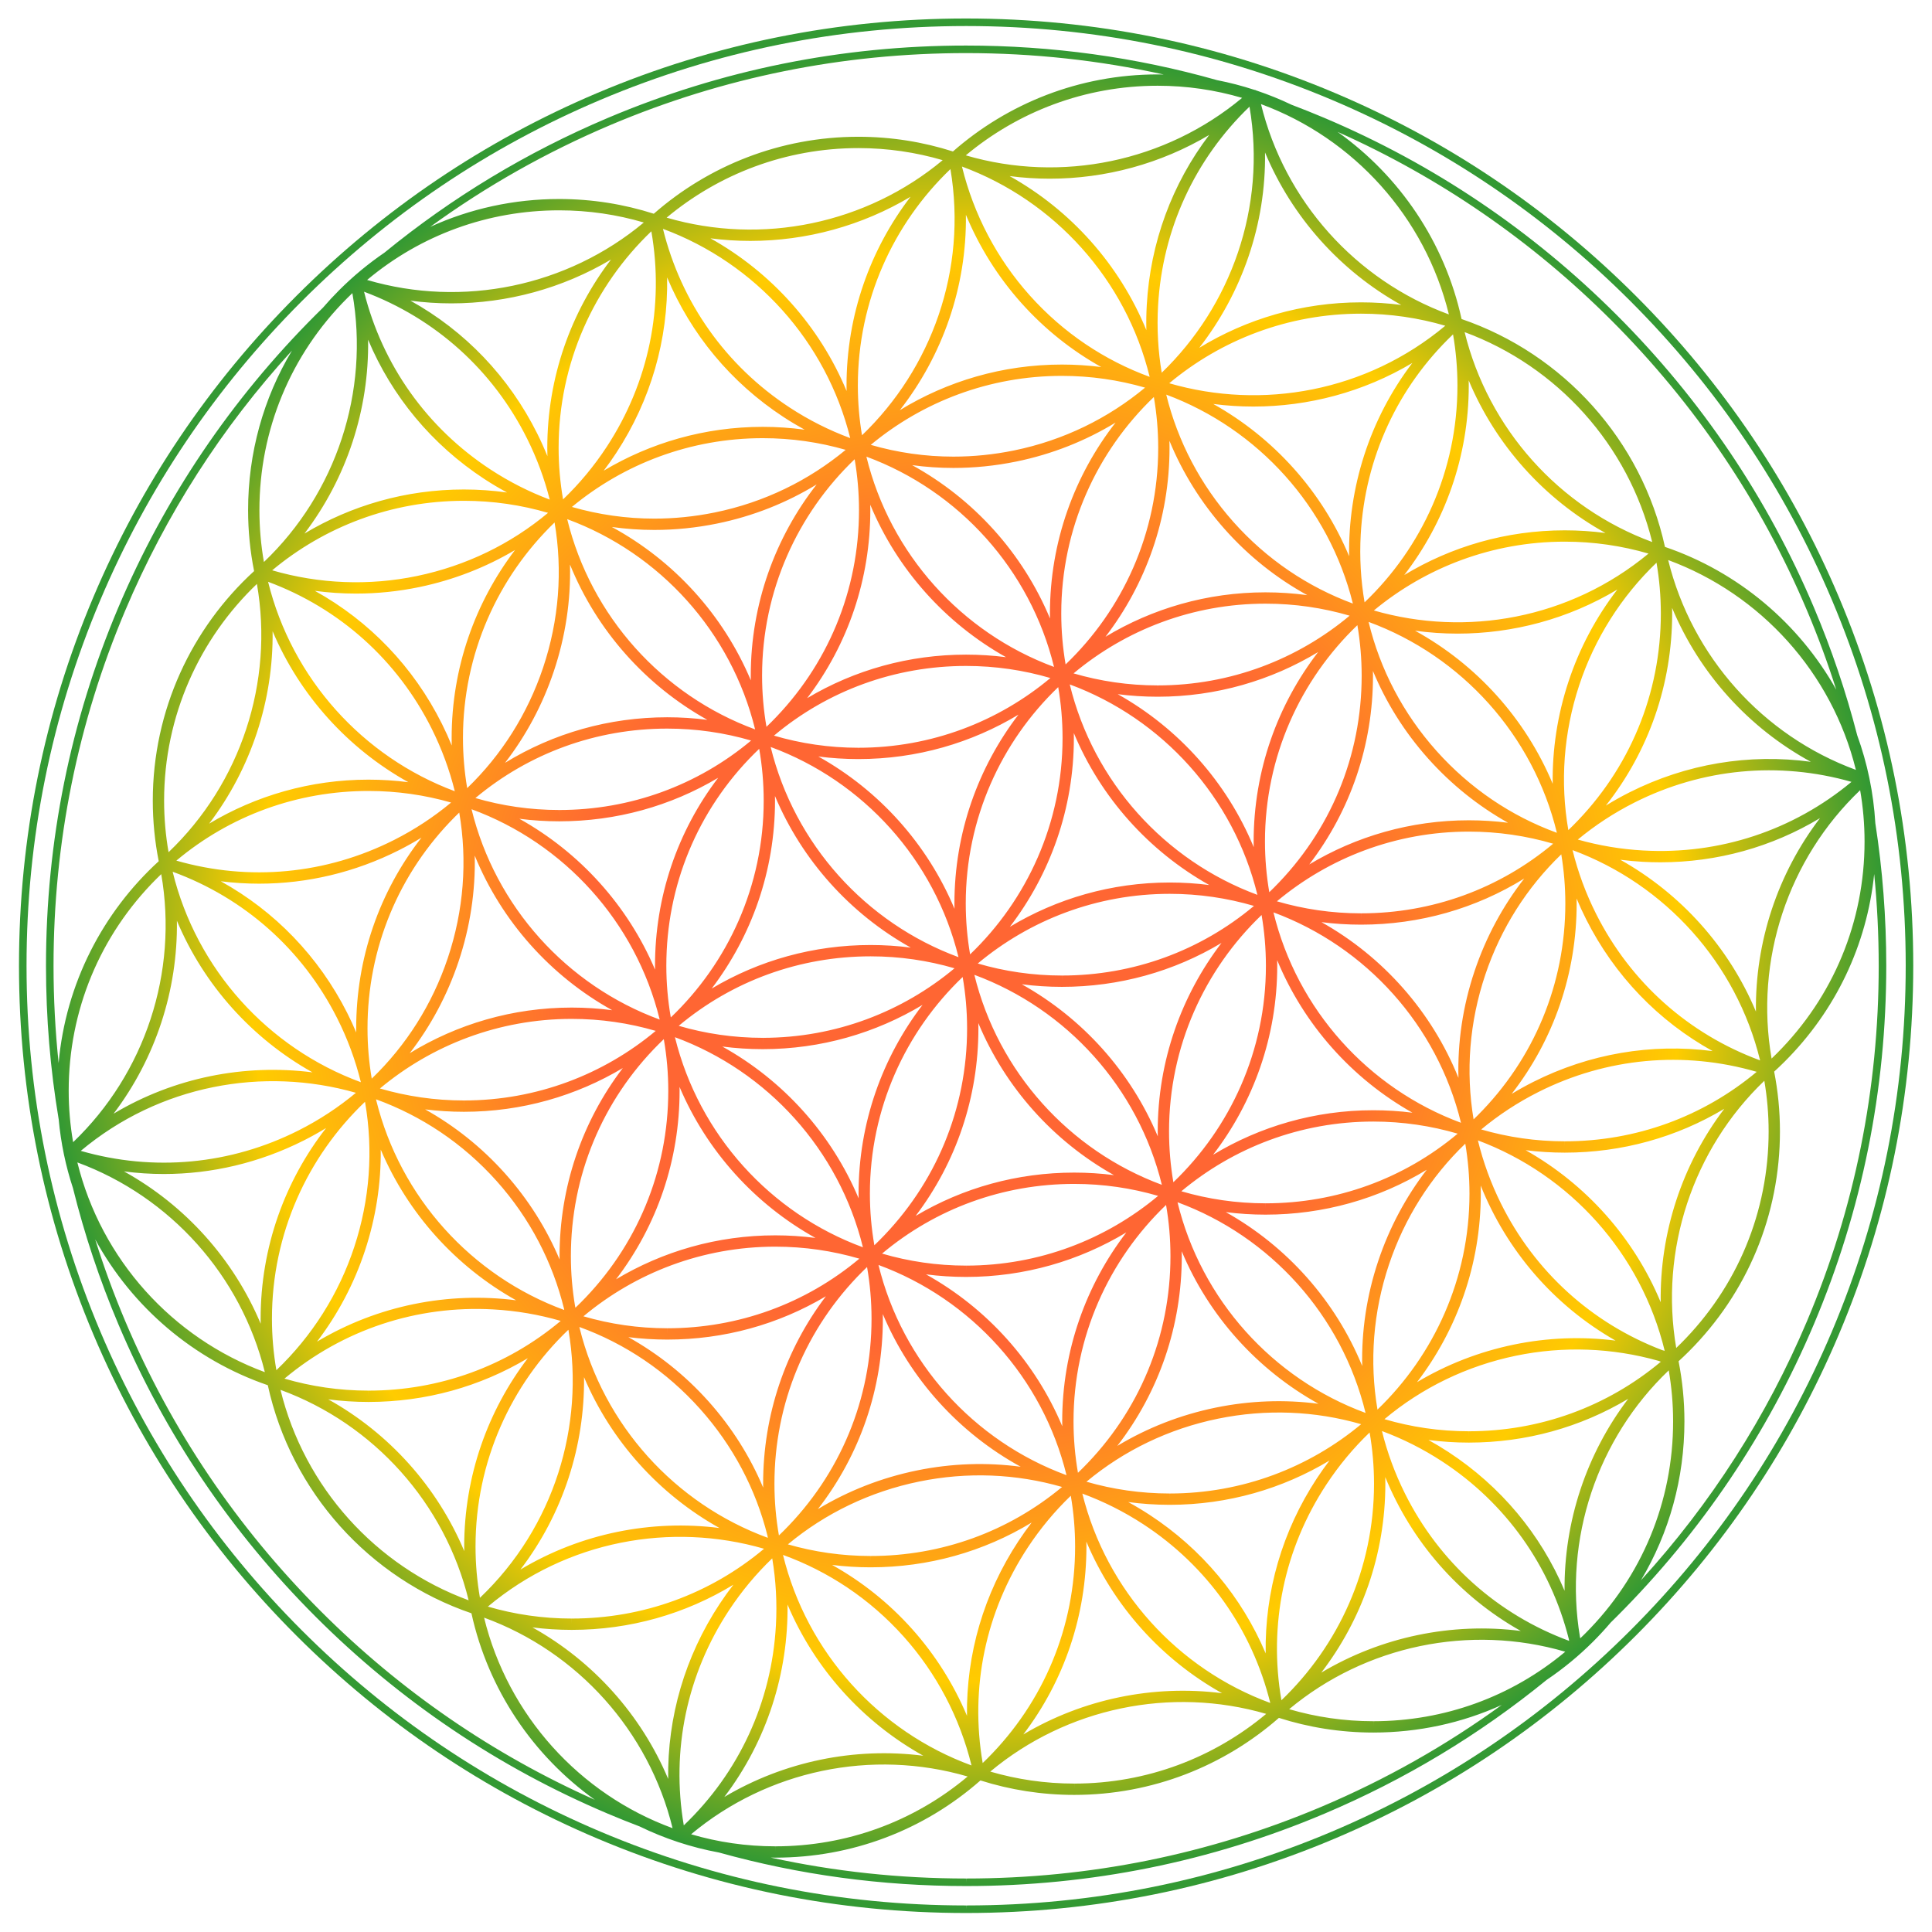 <?xml version="1.0" encoding="utf-8"?>
<!-- Generator: Adobe Illustrator 17.0.0, SVG Export Plug-In . SVG Version: 6.00 Build 0)  -->
<!DOCTYPE svg PUBLIC "-//W3C//DTD SVG 1.1//EN" "http://www.w3.org/Graphics/SVG/1.1/DTD/svg11.dtd">
<svg version="1.1"
	 id="svg2_copy" xmlns:cc="http://web.resource.org/cc/" xmlns:rdf="http://www.w3.org/1999/02/22-rdf-syntax-ns#" xmlns:svg="http://www.w3.org/2000/svg" xmlns:dc="http://purl.org/dc/elements/1.1/"
	 xmlns="http://www.w3.org/2000/svg" xmlns:xlink="http://www.w3.org/1999/xlink" x="0px" y="0px" width="1024px" height="1024px"
	 viewBox="2917.92 3881.7 1024 1024" enable-background="new 2917.92 3881.7 1024 1024" xml:space="preserve">
<g>
	<radialGradient id="SVGID_1_" cx="3429.984" cy="4393.597" r="487.72" gradientUnits="userSpaceOnUse">
		<stop  offset="0.419" style="stop-color:#FF6633"/>
		<stop  offset="0.778" style="stop-color:#FFCC00"/>
		<stop  offset="1" style="stop-color:#339933"/>
	</radialGradient>
	<path fill="url(#SVGID_1_)" d="M3902.289,4271.445c-5.947-23.044-13.602-45.671-22.959-67.791
		c-24.566-58.067-59.731-110.215-104.518-154.995c-44.787-44.781-96.939-79.938-155.01-104.497
		c-5.761-2.436-11.557-4.755-17.385-6.961c-5.999-2.87-12.196-5.388-18.567-7.527c-0.363-0.207-0.758-0.335-1.165-0.378
		c-6.406-2.098-12.982-3.812-19.704-5.118c-43.009-12.181-87.55-18.333-133.062-18.333c-65.836,0.009-129.703,12.912-189.826,38.351
		c-42.892,18.148-82.55,42.087-118.399,71.407c-8.515,5.805-16.553,12.442-23.998,19.89c-2.999,3-5.865,6.097-8.602,9.28
		c-1.341,1.311-2.676,2.63-4.004,3.958c-44.782,44.794-79.939,96.954-104.495,155.031c-25.423,60.129-38.31,123.999-38.301,189.835
		v0.127c0.004,27.487,2.263,54.628,6.736,81.299c1.151,12.573,3.719,24.742,7.544,36.346c6.092,24.558,14.115,48.65,24.064,72.168
		c24.566,58.066,59.731,110.215,104.518,154.995c44.787,44.781,96.939,79.938,155.009,104.497c5.558,2.351,11.149,4.593,16.77,6.729
		c13.139,6.395,27.248,11.093,42.042,13.812c42.387,11.81,86.239,17.777,131.004,17.777c0,0,0.065,0,0.065,0
		c65.836-0.009,129.704-12.912,189.826-38.351c42.665-18.053,82.13-41.834,117.83-70.943c8.783-5.919,17.062-12.727,24.717-20.384
		c3.218-3.219,6.278-6.554,9.194-9.983c1.091-1.071,2.18-2.143,3.262-3.225c44.782-44.794,79.939-96.953,104.495-155.03
		c25.423-60.13,38.31-124,38.301-189.836v-0.128c-0.003-25.483-1.947-50.669-5.793-75.459
		C3910.934,4301.75,3907.628,4286.115,3902.289,4271.445z M3855.329,4481.389c0.006,42.443-16.518,82.348-46.524,112.363
		c-0.809,0.81-1.629,1.604-2.452,2.394c-8.875-51.833,8.728-105.221,46.694-141.611
		C3854.539,4463.267,3855.328,4472.237,3855.329,4481.389z M3804.702,4635.066c0.006,42.442-16.518,82.348-46.524,112.362
		c-0.879,0.88-1.769,1.746-2.666,2.602c-0.059-0.241-0.122-0.481-0.182-0.722c-8.671-51.806,9.035-105.02,47.058-141.288
		C3803.902,4616.813,3804.701,4625.848,3804.702,4635.066z M3601.201,4787.6c40.526-33.759,95.711-45.243,146.342-30.453
		c-28.502,23.84-64.108,36.831-101.716,36.836l-0.021,3v-3C3630.325,4793.983,3615.359,4791.748,3601.201,4787.6z M3442.782,4820.68
		c40.487-33.784,95.62-45.314,146.248-30.592c-27.578,23.046-63.055,36.94-101.722,36.945l-0.021,3v-3
		C3471.842,4827.033,3456.91,4824.809,3442.782,4820.68z M3284.223,4853.899c40.56-33.908,95.832-45.455,146.574-30.617
		c-28.536,23.949-64.223,37.003-101.921,37.008l-0.021,3v-3C3313.364,4860.291,3298.388,4858.053,3284.223,4853.899z
		 M3004.901,4306.054c-0.006-45.117,18.892-85.904,49.191-114.86c9.054,52.083-8.588,105.673-46.829,142.19
		C3005.717,4324.502,3004.903,4315.372,3004.901,4306.054z M3055.416,4152.097c-0.005-42.442,16.517-82.347,46.525-112.362
		c0.904-0.904,1.817-1.794,2.739-2.674c9.156,52.198-8.527,105.948-46.878,142.513
		C3056.239,4170.646,3055.417,4161.466,3055.416,4152.097z M3702.985,4480.334c9.215-7.657,19.357-14.326,30.315-19.845
		c36.139-18.203,77.03-21.937,115.707-10.697c-28.501,23.836-64.105,36.826-101.711,36.831l-0.021,3v-3
		C3731.909,4486.623,3717.05,4484.423,3702.985,4480.334z M3651.706,4633.887c19.872-16.66,43.675-28.247,69.783-33.647
		c25.007-5.172,50.965-4.204,75.491,2.739c0.407,0.155,0.813,0.312,1.222,0.464c-28.507,23.857-64.126,36.858-101.748,36.863
		l-0.021,3v-3C3680.908,4640.307,3665.9,4638.058,3651.706,4633.887z M3329.169,4743.211
		c-2.263,40.604-19.555,78.027-48.825,105.977c-6.795-39.853,1.642-80.159,24.012-114.071c6.657-10.091,14.323-19.269,22.839-27.436
		c0.022,0.091,0.044,0.183,0.067,0.274C3329.179,4719.466,3329.835,4731.274,3329.169,4743.211z M3176.505,4733.231
		c41.874-35.073,97.065-44.934,146.38-30.661c-28.534,23.942-64.216,36.993-101.909,36.998l-0.021,3v-3
		C3205.531,4739.568,3190.617,4737.35,3176.505,4733.231z M3068.69,4612.4c31.019-25.941,70.101-38.945,110.674-36.683
		c12.263,0.684,24.233,2.746,35.743,6.086c-28.526,23.918-64.189,36.954-101.862,36.959l-0.021,3v-3
		C3097.769,4618.763,3082.827,4616.535,3068.69,4612.4z M3106.562,4460.903c-9.227,7.689-19.388,14.386-30.368,19.927
		c-36.047,18.192-76.845,21.981-115.463,10.854C3002.459,4456.755,3057.395,4446.852,3106.562,4460.903z M3580.181,3938.233
		c9.076,53.425-9.884,105.657-46.53,141.022c-1.939-11.575-2.607-23.446-1.934-35.443
		C3533.982,4003.419,3551.147,3966.136,3580.181,3938.233z M3493.758,4667.046c19.869-16.557,43.637-28.057,69.687-33.399
		c25.586-5.247,51.507-4.156,75.921,2.907c-27.542,22.919-62.921,36.726-101.468,36.731l-0.021,3v-3
		C3522.574,4673.284,3507.772,4671.103,3493.758,4667.046z M3335.513,4700.244c19.843-16.499,43.566-27.958,69.561-33.289
		c25.529-5.232,51.394-4.156,75.764,2.866c-28.453,23.684-63.945,36.585-101.425,36.59l-0.021,3v-3
		C3364.176,4706.411,3349.455,4704.257,3335.513,4700.244z M3227.153,4579.371c27.575-23.027,63.044-36.908,101.702-36.914
		c15.457,0,30.402,2.228,44.541,6.364c-28.511,23.871-64.14,36.88-101.775,36.886l-0.021,3v-3
		C3256.178,4585.707,3241.264,4583.489,3227.153,4579.371z M3119.29,4458.618c27.57-23.01,63.024-36.878,101.666-36.883
		c15.446,0,30.38,2.225,44.51,6.355c-27.567,23.009-63.016,36.877-101.648,36.882l-0.021,3v-3
		C3148.353,4464.972,3133.419,4462.747,3119.29,4458.618z M3594.707,4359.406c27.579-23.04,63.057-36.929,101.727-36.935
		c15.512,0,30.508,2.245,44.691,6.409c-28.516,23.884-64.155,36.901-101.8,36.906l-0.021,3v-3
		C3623.826,4365.787,3608.862,4363.553,3594.707,4359.406z M3544.064,4513.097c27.581-23.048,63.065-36.943,101.742-36.948
		c15.52,0,30.524,2.247,44.714,6.416c-28.519,23.893-64.164,36.915-101.815,36.92l-0.021,3v-3
		C3573.197,4519.484,3558.226,4517.248,3544.064,4513.097z M3529.486,4092.12c1.508,8.774,2.304,17.789,2.305,26.988
		c0.006,45.062-18.846,85.803-49.078,114.752c-1.508-8.775-2.304-17.791-2.305-26.99
		C3480.402,4161.809,3499.253,4121.069,3529.486,4092.12z M3385.431,4546.134c28.522-23.903,64.176-36.931,101.855-36.936
		c15.428,0,30.346,2.219,44.461,6.34c-27.581,23.057-63.067,36.958-101.743,36.963l-0.021,3v-3
		C3414.522,4552.502,3399.573,4550.272,3385.431,4546.134z M3277.659,4425.41c28.502-23.838,64.108-36.828,101.734-36.833
		c15.423,0,30.337,2.218,44.448,6.336c-27.563,22.996-63.002,36.855-101.621,36.86l-0.021,3v-3
		C3306.742,4431.773,3291.797,4429.545,3277.659,4425.41z M3271.088,4393.584c-0.005-42.442,16.517-82.347,46.525-112.362
		c0.89-0.89,1.79-1.766,2.697-2.632c1.562,8.924,2.383,18.101,2.384,27.466c0.006,45.132-18.903,85.93-49.217,114.888
		c-0.023-0.096-0.047-0.192-0.07-0.288C3271.89,4411.854,3271.089,4402.812,3271.088,4393.584z M3436.157,4392.378
		c27.578-23.037,63.053-36.923,101.72-36.929c15.505,0,30.495,2.243,44.672,6.403c-28.515,23.881-64.151,36.896-101.792,36.901
		l-0.021,3v-3C3465.265,4398.754,3450.307,4396.521,3436.157,4392.378z M3478.793,4245.887c1.506,8.769,2.301,17.777,2.302,26.969
		c0.006,45.026-18.817,85.737-49.005,114.682c-1.506-8.77-2.301-17.779-2.302-26.972
		C3429.781,4315.542,3448.603,4274.832,3478.793,4245.887z M3487.062,4270.217c14.273,34.185,39.736,62.569,71.787,80.562
		c-6.876-0.877-13.883-1.33-20.993-1.33c-30.94,0.004-59.912,8.581-84.678,23.47c21.266-27.779,33.922-62.487,33.917-100.106
		C3487.095,4271.945,3487.075,4271.082,3487.062,4270.217z M3484.914,4244.46c49.133,18.161,86.903,59.958,99.46,111.534
		C3535.241,4337.833,3497.471,4296.036,3484.914,4244.46z M3423.787,4360.609c0,0.93,0.02,1.856,0.036,2.783
		c-14.336-34.301-39.941-62.759-72.166-80.732c6.955,0.898,14.042,1.365,21.237,1.365h0.022
		c30.993-0.004,60.012-8.609,84.806-23.545C3436.445,4288.263,3423.782,4322.979,3423.787,4360.609z M3425.946,4389.014
		c-49.143-18.111-86.941-59.862-99.555-111.402C3375.534,4295.723,3413.332,4337.474,3425.946,4389.014z M3400.635,4383.944
		c-6.963-0.9-14.06-1.368-21.264-1.368c-30.13,0.004-59.023,8.039-84.242,23.083c21.054-27.702,33.571-62.235,33.566-99.648
		c0-0.807-0.019-1.61-0.031-2.414C3343.021,4337.724,3368.547,4366.034,3400.635,4383.944z M3508.34,4504.54
		c-6.903-0.884-13.937-1.341-21.076-1.341c-30.048,0.004-58.864,7.996-84.033,22.961c21.583-28.474,33.271-63.029,33.266-99.412
		c0-0.93-0.02-1.855-0.036-2.782C3450.755,4458.167,3476.252,4486.559,3508.34,4504.54z M3434.347,4398.379
		c49.051,18.14,86.772,59.837,99.381,111.302C3484.678,4491.542,3446.957,4449.844,3434.347,4398.379z M3459.49,4403.388
		c6.957,0.899,14.048,1.366,21.246,1.366h0.021c30.266-0.004,59.286-8.107,84.586-23.283
		c-21.199,27.755-33.811,62.407-33.806,99.961c0,0.855,0.02,1.706,0.033,2.558C3517.232,4449.75,3491.661,4421.343,3459.49,4403.388
		z M3510.351,4249.629c6.925,0.89,13.982,1.352,21.145,1.352h0.021c31.094-0.004,60.201-8.663,85.047-23.688
		c-21.428,27.837-34.19,62.679-34.185,100.457c0,0.988,0.021,1.971,0.038,2.954
		C3568.168,4296.282,3542.589,4267.702,3510.351,4249.629z M3372.916,4278.025l-0.021,3v-3c-15.536,0-30.554-2.252-44.757-6.429
		c28.521-23.899,64.172-36.924,101.847-36.929c15.503,0,30.49,2.242,44.666,6.401
		C3447.07,4264.122,3411.588,4278.02,3372.916,4278.025z M3428.147,4399.531c1.538,8.859,2.349,17.965,2.35,27.258
		c0.006,42.443-16.517,82.348-46.525,112.363c-0.867,0.867-1.743,1.72-2.626,2.564c-1.548-8.888-2.364-18.024-2.365-27.349
		C3378.975,4469.262,3397.862,4428.485,3428.147,4399.531z M3539.831,4508.309c-1.5-8.753-2.292-17.746-2.294-26.92
		c-0.006-45.046,18.833-85.775,49.049-114.722c1.5,8.752,2.292,17.744,2.293,26.918
		C3588.886,4438.632,3570.045,4479.362,3539.831,4508.309z M3590.666,4354.583c-1.495-8.74-2.285-17.717-2.287-26.877
		c-0.006-45.012,18.806-85.712,48.981-114.655c1.485,8.711,2.27,17.658,2.271,26.786c0.006,42.443-16.518,82.347-46.524,112.363
		C3592.302,4353.005,3591.485,4353.797,3590.666,4354.583z M3531.517,4244.981l-0.021,3v-3c-15.467,0-30.421-2.231-44.567-6.372
		c27.583-23.055,63.072-36.954,101.756-36.959c15.468,0,30.423,2.231,44.57,6.373
		C3605.674,4231.077,3570.19,4244.976,3531.517,4244.981z M3451.125,4230.021c-6.93-0.892-13.994-1.354-21.163-1.354
		c-30.126,0.004-59.015,8.037-84.232,23.077c21.718-28.527,33.482-63.188,33.477-99.69c0-0.95-0.02-1.896-0.036-2.842
		C3393.441,4183.516,3418.972,4211.996,3451.125,4230.021z M3377.123,4123.729c49.112,18.151,86.871,59.917,99.448,111.46
		C3427.458,4217.039,3389.699,4175.272,3377.123,4123.729z M3370.901,4125.103c1.509,8.777,2.305,17.794,2.306,26.995
		c0.005,42.443-16.517,82.347-46.525,112.363c-0.832,0.832-1.674,1.65-2.521,2.461c-1.519-8.805-2.32-17.854-2.321-27.086
		C3321.834,4194.783,3340.678,4154.05,3370.901,4125.103z M3214.332,4311.015l-0.021,3v-3c-15.413,0-30.317-2.215-44.421-6.329
		c28.498-23.826,64.096-36.809,101.711-36.814c15.413,0,30.317,2.215,44.421,6.329
		C3287.525,4298.026,3251.929,4311.01,3214.332,4311.015z M3214.311,4317.015h0.022c30.126-0.004,59.015-8.037,84.232-23.077
		c-21.718,28.527-33.482,63.188-33.477,99.69c0,0.673,0.018,1.342,0.026,2.013c-14.412-33.973-39.909-62.144-71.922-79.974
		C3200.108,4316.555,3207.157,4317.015,3214.311,4317.015z M3267.522,4421.877c0.012,0.071,0.023,0.142,0.035,0.213
		c-49.225-18.085-87.091-59.881-99.711-111.487C3217.01,4328.66,3254.846,4370.367,3267.522,4421.877z M3322.198,4437.773h0.022
		c30.94-0.004,59.912-8.58,84.677-23.47c-21.266,27.779-33.921,62.486-33.917,100.105c0,0.816,0.019,1.627,0.031,2.44
		c-14.406-34.211-40.037-62.575-72.254-80.469C3307.778,4437.296,3314.933,4437.773,3322.198,4437.773z M3408.708,4557.132
		c6.967,0.902,14.067,1.37,21.276,1.37h0.022c31.032-0.004,60.085-8.63,84.899-23.601c-21.313,27.796-34,62.542-33.995,100.208
		c0,0.85,0.02,1.695,0.033,2.542C3466.551,4603.422,3440.926,4575.042,3408.708,4557.132z M3483.197,4663.586
		c-49.193-18.088-87.035-59.859-99.662-111.431C3432.728,4570.243,3470.57,4612.014,3483.197,4663.586z M3489.257,4662.305
		c-1.536-8.853-2.345-17.952-2.347-27.238c-0.006-45.045,18.833-85.772,49.046-114.72c1.526,8.825,2.33,17.893,2.332,27.147
		c0.006,42.443-16.518,82.348-46.524,112.363C3490.937,4660.685,3490.099,4661.498,3489.257,4662.305z M3645.784,4470.148
		c-31.032,0.004-60.085,8.63-84.899,23.601c21.313-27.796,34-62.542,33.995-100.208c0-0.987-0.021-1.97-0.038-2.953
		c14.192,34.285,39.624,62.777,71.679,80.86C3659.727,4470.592,3652.807,4470.148,3645.784,4470.148z M3592.878,4365.27
		c49.107,18.178,86.851,59.97,99.396,111.533C3643.167,4458.625,3605.423,4416.833,3592.878,4365.27z M3696.412,4316.472
		c-30.886,0.004-59.809,8.551-84.546,23.392c21.903-28.599,33.771-63.406,33.766-100.07c0-0.83-0.02-1.654-0.032-2.481
		c6.897,16.578,16.628,32.296,29.253,46.419c12.346,13.812,26.65,25.242,42.346,34.047
		C3710.389,4316.917,3703.452,4316.472,3696.412,4316.472z M3588.662,4195.649c-30.994,0.004-60.013,8.609-84.806,23.546
		c21.277-27.784,33.94-62.5,33.935-100.131c0-1.249-0.02-2.494-0.048-3.736c6.956,16.92,16.777,32.73,29.267,46.809
		c12.855,14.491,27.716,26.166,43.794,35.003C3603.559,4196.164,3596.17,4195.649,3588.662,4195.649z M3474.408,4206.913
		c0,0.868,0.02,1.732,0.033,2.597c-14.461-34.636-40.409-63.322-73.062-81.273c7.218,0.973,14.508,1.485,21.835,1.485
		c11.07,0,22.22-1.119,33.31-3.384c19.157-3.913,36.856-11.027,52.666-20.66C3487.4,4133.643,3474.403,4168.784,3474.408,4206.913z
		 M3315.84,4239.879c0,0.808,0.019,1.61,0.031,2.415c-14.608-34.718-40.769-63.426-73.649-81.278
		c7.417,1.028,14.911,1.563,22.445,1.563c11.027,0,22.133-1.11,33.179-3.357c19.252-3.916,37.036-11.064,52.911-20.755
		C3328.885,4166.46,3315.835,4201.669,3315.84,4239.879z M3318.148,4268.302c-49.172-18.105-86.992-59.876-99.604-111.441
		C3267.716,4174.966,3305.536,4216.736,3318.148,4268.302z M3292.835,4263.238c-6.96-0.899-14.054-1.366-21.255-1.366
		c-30.829,0.004-60.359,8.421-85.987,24.147c11.147-14.433,19.917-30.78,25.872-48.562c6.196-18.503,9.029-37.583,8.562-56.527
		C3234.232,4215.936,3260.122,4244.992,3292.835,4263.238z M3242.393,4417.129c-7.026-0.917-14.187-1.395-21.459-1.395
		c-31.429,0.004-60.828,8.85-85.849,24.177c11.151-14.436,19.925-30.788,25.882-48.577c6.154-18.378,8.993-37.326,8.574-56.143
		C3183.827,4370.058,3209.72,4398.98,3242.393,4417.129z M3275.668,4431.444c49.156,18.086,86.973,59.821,99.614,111.351
		c-49.126-18.072-86.928-59.763-99.596-111.247C3275.679,4431.514,3275.674,4431.479,3275.668,4431.444z M3350.127,4537.829
		c-6.973-0.903-14.08-1.372-21.294-1.372c-30.822,0.004-59.689,8.517-84.392,23.3c21.847-28.577,33.684-63.34,33.679-99.955
		c0-0.673-0.018-1.341-0.026-2.012C3292.523,4491.805,3318.063,4520.003,3350.127,4537.829z M3377.479,4553.25
		c1.554,8.904,2.372,18.058,2.374,27.401c0.005,42.443-16.517,82.348-46.525,112.363c-0.846,0.846-1.702,1.678-2.563,2.502
		c-1.554-8.904-2.373-18.059-2.374-27.402c-0.005-42.442,16.517-82.347,46.525-112.362
		C3375.761,4554.907,3376.617,4554.075,3377.479,4553.25z M3385.852,4580.608c0-0.815-0.019-1.627-0.031-2.439
		c14.53,34.509,40.478,63.073,73.087,80.938c-18.091-2.412-36.648-1.802-55.039,1.971c-18.823,3.86-36.497,10.817-52.457,20.486
		C3373.749,4652.8,3385.857,4617.65,3385.852,4580.608z M3544.288,4547.452c0-0.855-0.02-1.706-0.033-2.558
		c14.4,34.388,40.129,62.895,72.494,80.836c-17.923-2.329-36.298-1.697-54.509,2.039c-18.696,3.834-36.257,10.728-52.133,20.296
		C3532.278,4619.365,3544.293,4584.348,3544.288,4547.452z M3542.028,4518.92c49.245,18.131,87.105,59.996,99.663,111.666
		C3592.447,4612.455,3554.587,4570.589,3542.028,4518.92z M3567.625,4524.145c6.896,0.883,13.925,1.339,21.057,1.339h0.021
		c30.602-0.004,59.927-8.295,85.423-23.798c-11.066,14.377-19.78,30.647-25.707,48.342c-6.182,18.458-8.893,37.254-8.505,55.684
		C3625.702,4571.068,3600.026,4542.3,3567.625,4524.145z M3618.329,4370.459c6.87,0.876,13.871,1.328,20.975,1.328h0.021
		c31.025-0.004,60.736-8.529,86.477-24.449c-11.347,14.536-20.267,31.041-26.315,49.015c-6.314,18.768-9.043,37.893-8.564,56.628
		C3676.814,4417.923,3650.994,4388.795,3618.329,4370.459z M3679.326,4279.731c-17.731-19.834-29.952-43.254-36.022-68.407
		c49.325,18.114,87.248,60.036,99.8,111.778C3718.858,4314.255,3697.014,4299.518,3679.326,4279.731z M3571.498,4158.156
		c-17.354-19.562-29.372-42.589-35.45-67.298c48.742,18.161,86.24,59.6,98.921,110.745
		C3611.298,4192.841,3589.386,4178.32,3571.498,4158.156z M3455.323,4120.459c-10.688,2.183-21.428,3.261-32.098,3.261
		c-14.865-0.001-29.579-2.113-43.785-6.231c27.517-22.824,62.829-36.565,101.296-36.57c15.295,0,30.089,2.179,44.096,6.231
		C3505.375,4103.313,3481.791,4115.054,3455.323,4120.459z M3296.65,4153.342c-10.646,2.166-21.343,3.235-31.971,3.235
		c-14.812-0.001-29.475-2.1-43.634-6.188c27.496-22.753,62.753-36.445,101.154-36.45c15.239,0,29.982,2.162,43.944,6.186
		C3346.681,4136.253,3323.103,4147.962,3296.65,4153.342z M3211.855,4158.619c4.334,25.46,2.354,51.752-6.079,76.933
		c-8.238,24.598-22.058,46.351-40.238,63.873c-1.461-8.643-2.234-17.517-2.235-26.569
		C3163.296,4228.058,3181.932,4187.535,3211.855,4158.619z M3161.333,4312.373c4.362,25.498,2.39,51.834-6.055,77.056
		c-8.252,24.644-22.105,46.429-40.331,63.967c-1.465-8.654-2.24-17.541-2.241-26.606c-0.005-42.443,16.517-82.348,46.525-112.363
		C3159.924,4313.732,3160.629,4313.053,3161.333,4312.373z M3163.797,4470.972h0.022c30.743-0.004,59.541-8.474,84.202-23.188
		c-21.749,28.54-33.53,63.225-33.525,99.753c0,0.577,0.016,1.151,0.022,1.727c-6.869-16.261-16.48-31.679-28.881-45.56
		c-12.497-13.988-26.863-25.333-42.387-34.011C3149.984,4470.534,3156.84,4470.972,3163.797,4470.972z M3220.496,4547.494
		c-0.005-42.443,16.517-82.348,46.525-112.363c0.894-0.895,1.798-1.775,2.709-2.645c0.024,0.097,0.048,0.194,0.072,0.292
		c1.517,8.799,2.317,17.841,2.318,27.067c0.005,42.443-16.517,82.348-46.525,112.363c-0.884,0.885-1.779,1.755-2.68,2.616
		c-0.056-0.233-0.116-0.466-0.173-0.699C3221.274,4565.463,3220.497,4556.568,3220.496,4547.494z M3271.601,4591.707h0.022
		c30.047-0.004,58.864-7.996,84.033-22.961c-21.583,28.474-33.271,63.028-33.266,99.412c0,0.675,0.018,1.346,0.026,2.019
		c-6.884-16.329-16.53-31.809-28.988-45.738c-12.521-14-26.916-25.348-42.468-34.021
		C3257.723,4591.266,3264.611,4591.707,3271.601,4591.707z M3648.015,4628.808c-4.319-25.442-2.333-51.712,6.095-76.874
		c8.271-24.692,22.162-46.513,40.44-64.066c1.454,8.621,2.222,17.471,2.224,26.499
		C3696.779,4559.27,3678.058,4599.879,3648.015,4628.808z M3698.954,4474.98c-4.252-25.4-2.223-51.613,6.221-76.713
		c8.261-24.555,22.086-46.264,40.256-63.749c1.404,8.478,2.147,17.177,2.149,26.048c0.006,42.443-16.518,82.347-46.524,112.363
		C3700.361,4473.623,3699.657,4474.302,3698.954,4474.98z M3667.937,4215.989c7.464,1.02,14.988,1.542,22.52,1.542
		c29.26,0,58.602-7.725,84.682-23.369c-11.286,14.682-20.093,31.216-25.922,48.908c-5.834,17.709-8.589,35.93-8.336,54.041
		C3726.422,4262.551,3700.521,4233.924,3667.937,4215.989z M3560.985,4095.815c7.05,0.908,14.152,1.364,21.259,1.364
		c29.101,0,58.28-7.646,84.243-23.108c-22.772,29.949-34.065,66.209-33.5,102.441
		C3618.686,4142.247,3593.141,4113.806,3560.985,4095.815z M3480.715,4074.919c-31.433,0.004-60.835,8.853-85.858,24.183
		c22.622-29,35.512-65.369,35.01-103.571c7.067,17.027,16.952,32.84,29.307,46.673c12.505,14,26.883,25.35,42.418,34.031
		C3494.753,4075.367,3487.786,4074.919,3480.715,4074.919z M3322.177,4107.938c-30.775,0.004-59.601,8.491-84.279,23.233
		c2.3-3.037,4.513-6.16,6.621-9.377c18.375-28.043,27.588-60.256,26.985-93.059c12.592,30.093,33.838,55.761,61.711,74.007
		c3.655,2.393,7.386,4.617,11.176,6.697C3337.123,4108.457,3329.71,4107.938,3322.177,4107.938z M3157.302,4272.899
		c0,1.314,0.02,2.625,0.05,3.932c-1.57-3.842-3.288-7.645-5.159-11.398c-15.061-30.226-38.463-54.558-67.384-70.574
		c7.23,0.962,14.517,1.451,21.81,1.451c11.25,0,22.517-1.149,33.598-3.458c18.134-3.777,35.187-10.44,50.664-19.621
		C3169.819,4200.938,3157.297,4235.478,3157.302,4272.899z M3106.705,4426.832c0,0.699,0.018,1.395,0.027,2.092
		c-1.477-3.492-3.07-6.951-4.796-10.367c-15.094-29.871-38.347-53.909-67-69.768c6.765,0.846,13.55,1.275,20.325,1.275
		c25.5-0.001,50.833-5.981,74.223-17.803c4.052-2.048,7.991-4.255,11.824-6.598C3118.865,4354.467,3106.7,4389.7,3106.705,4426.832z
		 M3117.243,4464.366c23.816,8.667,45.886,23.15,63.919,43.336c17.833,19.961,29.677,43.22,35.681,67.56
		c0.043,0.255,0.083,0.511,0.127,0.766c-49.12-18.042-86.93-59.695-99.636-111.144
		C3117.304,4464.711,3117.274,4464.539,3117.243,4464.366z M3191.472,4570.881c-35.947-4.583-73.239,2.617-105.533,21.929
		c11.081-14.558,19.731-30.917,25.477-48.403c5.751-17.499,8.496-35.497,8.305-53.391
		C3134.11,4524.925,3159.542,4553.052,3191.472,4570.881z M3225.021,4585.032c24.307,8.835,46.207,23.585,63.934,43.406
		c17.46,19.522,29.576,42.521,35.745,67.227c0.062,0.371,0.12,0.743,0.185,1.113c-49.214-18.03-87.096-59.754-99.787-111.296
		C3225.073,4585.332,3225.048,4585.182,3225.021,4585.032z M3299.241,4691.574c-35.942-4.541-73.218,2.691-105.489,22.034
		c22.76-29.799,34.12-65.883,33.718-101.982C3241.85,4645.569,3267.292,4673.727,3299.241,4691.574z M3379.392,4712.411h0.022
		c30.554-0.004,59.835-8.269,85.304-23.725c-2.437,3.173-4.772,6.447-6.997,9.82c-18.394,27.885-27.707,59.938-27.278,92.619
		c-7.057-16.761-16.857-32.327-29.051-45.964c-12.517-13.997-26.907-25.345-42.455-34.018
		C3365.64,4711.977,3372.466,4712.411,3379.392,4712.411z M3537.877,4679.284h0.021c30.943-0.004,59.917-8.582,84.685-23.474
		c-2.332,3.065-4.573,6.219-6.708,9.468c-18.363,27.94-27.622,60.041-27.12,92.752c-12.648-29.881-33.849-55.357-61.598-73.479
		c-3.684-2.406-7.444-4.646-11.264-6.736C3523.087,4678.778,3530.424,4679.284,3537.877,4679.284z M3702.773,4514.324
		c0-1.425-0.019-2.846-0.055-4.262c13.617,34.023,38.417,63.376,71.48,82.182c-17.909-2.244-36.15-1.557-53.925,2.121
		c-18.377,3.801-35.649,10.563-51.299,19.91C3690.17,4586.522,3702.778,4551.874,3702.773,4514.324z M3753.579,4360.524
		c0-0.867-0.02-1.729-0.033-2.593c1.546,3.707,3.231,7.375,5.058,10.997c15.088,29.915,38.358,53.989,67.042,69.869
		c-32.38-4.194-65.267,1.335-95.045,16.334c-3.926,1.978-7.747,4.103-11.468,6.357
		C3741.475,4432.722,3753.584,4397.569,3753.579,4360.524z M3749.173,4321.676c-4.406-25.366-2.541-51.583,5.743-76.728
		c8.133-24.686,22.256-47.055,40.989-65.009c1.501,8.756,2.294,17.752,2.295,26.931c0.006,42.442-16.518,82.347-46.524,112.362
		C3750.85,4320.059,3750.013,4320.871,3749.173,4321.676z M3646.094,4205.262c27.5-22.767,62.768-36.468,101.181-36.473
		c15.404,0,30.3,2.212,44.396,6.321C3749.892,4209.719,3695.093,4219.396,3646.094,4205.262z M3641.173,4200.954
		c-2.012-11.75-2.715-23.81-2.032-36.005c2.275-40.634,19.602-78.08,48.92-106.03c1.525,8.824,2.33,17.892,2.331,27.145
		C3690.398,4131.197,3671.488,4171.997,3641.173,4200.954z M3537.638,4084.836c27.57-23.01,63.025-36.878,101.667-36.884
		c15.497,0,30.479,2.24,44.651,6.397C3642.067,4089.335,3586.91,4099.136,3537.638,4084.836z M3463.648,4038.207
		c-17.371-19.45-29.706-42.948-35.871-68.242c49.131,18.143,86.908,59.917,99.489,111.473
		C3503.565,4072.757,3481.605,4058.31,3463.648,4038.207z M3421.67,3971.32c9.009,53.5-10.084,105.768-46.874,141.084
		c-1.436-8.571-2.196-17.368-2.198-26.341C3372.593,4041.006,3391.441,4000.269,3421.67,3971.32z M3336.501,4097.723
		c-33.836-22.149-57.542-55.645-67.197-94.725c48.909,18.102,86.548,59.627,99.248,110.901
		C3357.421,4109.772,3346.671,4104.38,3336.501,4097.723z M3263.147,4004.289c6.941,39.854-1.368,80.216-23.646,114.218
		c-6.728,10.267-14.5,19.592-23.149,27.88c-1.54-8.866-2.352-17.979-2.353-27.279
		C3213.992,4074.011,3232.873,4033.242,3263.147,4004.289z M3138.995,4186.979c-25.449,5.302-51.892,4.254-76.816-2.998
		c27.563-22.986,63-36.839,101.62-36.844c15.479,0,30.444,2.235,44.6,6.382C3188.617,4170.056,3164.948,4181.573,3138.995,4186.979z
		 M3146.824,4268.109c5.303,10.643,9.355,21.687,12.146,32.956c-48.813-18.198-86.344-59.744-98.957-111.004
		C3097.975,4204.15,3128.678,4231.694,3146.824,4268.109z M3126.777,4326.907c-36.012,18.2-76.785,22.022-115.391,10.942
		c28.519-23.894,64.166-36.917,101.838-36.921c15.181,0,29.87,2.144,43.784,6.139
		C3147.819,4314.717,3137.704,4321.385,3126.777,4326.907z M3096.581,4421.264c5.513,10.911,9.7,22.253,12.561,33.835
		c0.011,0.065,0.021,0.131,0.032,0.197c-49.254-18.089-87.138-59.917-99.745-111.557
		C3047.427,4357.627,3078.247,4384.981,3096.581,4421.264z M3111.349,4465.695c0.035,0.145,0.071,0.29,0.106,0.435
		c4.352,25.261,2.49,51.362-5.74,76.404c-8.167,24.854-22.402,47.359-41.304,65.387c-1.539-8.863-2.351-17.973-2.352-27.27
		C3062.054,4535.484,3080.992,4494.657,3111.349,4465.695z M3219.164,4586.5c0.027,0.108,0.053,0.217,0.08,0.326
		c8.544,50.524-7.462,104.135-46.946,141.744c-1.531-8.84-2.338-17.925-2.339-27.195
		C3169.953,4656.249,3188.856,4615.456,3219.164,4586.5z M3396.919,4749.161c17.39,19.446,29.745,42.955,35.923,68.26
		c-49.328-18.049-87.282-59.898-99.914-111.583C3356.767,4714.492,3378.863,4728.97,3396.919,4749.161z M3438.763,4816.143
		c-6.877-39.937,1.548-80.346,23.967-114.333c6.629-10.049,14.258-19.193,22.731-27.335c1.498,8.747,2.289,17.731,2.29,26.899
		c0.006,42.443-16.518,82.348-46.524,112.363C3440.414,4814.551,3439.59,4815.349,3438.763,4816.143z M3523.876,4689.574
		c33.883,22.127,57.637,55.631,67.319,94.737c-49.072-18.017-86.86-59.597-99.612-110.969
		C3502.8,4677.466,3513.629,4682.883,3523.876,4689.574z M3597.103,4782.871c-6.921-39.901,1.439-80.294,23.786-114.297
		c6.683-10.168,14.39-19.41,22.958-27.632c1.529,8.833,2.335,17.911,2.336,27.174
		C3646.189,4713.179,3627.335,4753.921,3597.103,4782.871z M3798.818,4597.263c-37.324-14.29-67.48-41.653-85.36-77.664
		c-5.365-10.806-9.439-22.021-12.217-33.464c48.946,18.283,86.534,60.045,99.001,111.53
		C3799.769,4597.525,3799.293,4597.397,3798.818,4597.263z M3763.961,4366.226c-5.521-10.947-9.708-22.327-12.561-33.947
		c49.091,18.16,86.832,59.916,99.405,111.443C3812.933,4429.778,3782.227,4402.442,3763.961,4366.226z M3784.312,4307.016
		c35.891-18.074,76.485-21.876,114.933-10.907c-30.972,25.744-69.93,38.631-110.34,36.371c-11.895-0.666-23.517-2.622-34.709-5.79
		C3763.359,4319.104,3773.435,4312.493,3784.312,4307.016z M3781.613,4301.656c-4.312,2.171-8.497,4.523-12.561,7.028
		c22.789-28.93,35.153-64.427,35.148-101.857c0-0.982-0.02-1.959-0.038-2.938c14.474,34.692,40.506,63.585,73.532,81.581
		C3844.979,4281.02,3811.703,4286.504,3781.613,4301.656z M3747.254,4162.789c-31.094,0.004-60.201,8.663-85.047,23.688
		c21.428-27.837,34.19-62.679,34.185-100.456c0-0.906-0.02-1.807-0.035-2.709c14.346,34.279,39.987,62.89,72.506,80.893
		C3761.789,4163.275,3754.578,4162.789,3747.254,4162.789z M3639.283,4041.953c-31.378,0.004-60.734,8.821-85.729,24.101
		c22.564-29.013,35.4-65.373,34.859-103.55c14.282,34.212,39.805,62.788,72.193,80.825
		C3653.624,4042.423,3646.508,4041.953,3639.283,4041.953z M3525.727,4043.476c-0.248,4.42-0.312,8.823-0.213,13.203
		c-14.243-34.701-39.988-63.505-72.471-81.649c7.072,0.919,14.171,1.383,21.253,1.383c29.605,0,58.886-7.966,84.52-23.188
		C3539.139,3979.136,3527.587,4010.294,3525.727,4043.476z M3366.599,4086.106c0,0.95,0.02,1.896,0.036,2.843
		c-14.303-34.382-39.92-62.914-72.182-80.933c7.039,0.911,14.104,1.37,21.154,1.37c29.757,0,59.197-8.042,84.923-23.406
		C3379.256,4013.763,3366.594,4048.478,3366.599,4086.106z M3207.999,4119.15c0,1.443,0.02,2.881,0.057,4.315
		c-1.626-4.016-3.408-7.99-5.361-11.91c-15.037-30.177-38.387-54.48-67.243-70.497c7.209,0.956,14.448,1.436,21.671,1.436
		c29.639,0,58.966-7.98,84.622-23.227C3220.582,4047.009,3207.994,4081.632,3207.999,4119.15z M3209.29,4146.499
		c-10.893-4.097-21.411-9.417-31.375-15.943c-33.681-22.062-57.32-55.373-67.042-94.24c37.797,14.131,68.364,41.615,86.452,77.916
		C3202.519,4124.658,3206.506,4135.469,3209.29,4146.499z M3174.627,4135.575c3.928,2.573,7.948,4.945,12.032,7.157
		c-7.482-1.043-15.119-1.595-22.884-1.595c-30.859,0.004-59.758,8.536-84.48,23.353c22.392-29.446,34.309-65.752,33.722-102.748
		C3125.612,4091.757,3146.821,4117.361,3174.627,4135.575z M3134.34,4296.278c-6.922-0.89-13.977-1.35-21.138-1.35
		c-30.838,0.004-59.72,8.525-84.431,23.324c22.204-29.26,34.079-65.266,33.635-101.987
		C3076.814,4250.256,3102.318,4278.442,3134.34,4296.278z M3083.527,4450.067c-35.906-4.558-73.149,2.636-105.41,21.918
		c22.233-29.342,34.088-65.468,33.562-102.281C3026.003,4403.82,3051.484,4432.133,3083.527,4450.067z M3004.761,4503.946
		c25.466-0.001,50.765-5.966,74.135-17.76c4.062-2.05,8.011-4.26,11.853-6.606c-21.733,27.945-34.694,63.039-34.689,101.113
		c0,0.875,0.02,1.747,0.034,2.619c-14.357-34.215-39.97-62.765-72.443-80.742
		C2990.676,4503.483,2997.725,4503.946,3004.761,4503.946z M3113.224,4624.763h0.022c30.205-0.004,59.168-8.077,84.432-23.194
		c-21.146,27.736-33.723,62.345-33.719,99.847c0,0.806,0.019,1.607,0.031,2.41c-14.323-34.052-39.793-62.477-72.08-80.439
		C3098.889,4624.292,3106.002,4624.763,3113.224,4624.763z M3220.956,4745.568h0.022c30.69-0.004,60.094-8.345,85.642-23.934
		c-2.536,3.285-4.963,6.678-7.272,10.178c-18.424,27.93-27.737,60.04-27.277,92.776c-14.31-33.995-39.728-62.375-71.947-80.332
		C3206.948,4745.121,3213.901,4745.568,3220.956,4745.568z M3335.323,4732.144c14.394,34.044,39.913,62.277,71.967,80.138
		c-36.543-4.674-73.799,3.043-105.469,21.848C3324.498,4804.306,3335.786,4768.224,3335.323,4732.144z M3493.751,4701.332
		c0-0.85-0.02-1.694-0.033-2.541c14.347,34.122,39.857,62.433,71.929,80.351c-36.5-4.646-73.71,3.07-105.345,21.842
		C3482.003,4772.463,3493.756,4737.817,3493.751,4701.332z M3652.183,4668.073c0-1.169-0.021-2.334-0.045-3.498
		c13.813,33.843,38.728,62.974,71.829,81.567c-36.646-4.662-74.018,3.144-105.739,22.085
		C3639.517,4740.44,3652.188,4705.715,3652.183,4668.073z M3749.6,4751.4c-38.073-14.066-68.865-41.652-87.046-78.146
		c-5.32-10.679-9.382-21.761-12.173-33.07c11.092,4.115,21.801,9.498,31.94,16.126c33.707,22.038,57.37,55.33,67.123,94.193
		C3749.495,4750.803,3749.548,4751.102,3749.6,4751.4z M3685.604,4651.289c-3.461-2.263-6.987-4.386-10.569-6.37
		c7.006,0.912,14.147,1.387,21.397,1.387h0.021c30.212-0.004,59.181-8.08,84.448-23.203
		c-22.171,29.172-34.078,65.089-33.724,101.728C3734.549,4694.931,3713.357,4669.434,3685.604,4651.289z M3726.555,4491.325
		c6.788,0.855,13.703,1.298,20.719,1.298h0.021c30.247-0.004,59.248-8.097,84.536-23.254
		c-22.326,29.392-34.24,65.637-33.703,102.546C3783.915,4537.75,3758.53,4509.361,3726.555,4491.325z M3776.705,4337.381
		c3.922,0.5,7.878,0.867,11.865,1.09c3.153,0.177,6.295,0.264,9.429,0.264c30.091,0,59.122-8.107,84.552-23.413
		c-22.423,29.359-34.421,65.59-33.953,102.529C3834.282,4383.688,3808.784,4355.335,3776.705,4337.381z M3802.086,4178.537
		c49.076,18.095,86.834,59.766,99.49,111.216C3852.162,4271.576,3814.668,4229.662,3802.086,4178.537z M3694.2,4057.732
		c49.056,18.12,86.79,59.8,99.422,111.252C3744.227,4150.783,3706.755,4108.848,3694.2,4057.732z M3586.267,3936.879
		c49.173,18.116,86.99,59.899,99.59,111.476C3636.344,4030.157,3598.792,3988.126,3586.267,3936.879z M3429.812,3964.044
		c27.573-23.018,63.033-36.892,101.683-36.897c15.538,0,30.559,2.252,44.763,6.431
		C3535.683,3967.406,3480.509,3978.883,3429.812,3964.044z M3271.249,3997.056c27.567-23,63.014-36.861,101.646-36.866
		c15.502,0,30.489,2.242,44.665,6.401C3377.034,4000.354,3321.883,4011.838,3271.249,3997.056z M3112.495,4030.083
		c28.516-23.883,64.155-36.898,101.817-36.903c15.566,0,30.612,2.261,44.839,6.453
		C3218.542,4033.51,3163.233,4044.995,3112.495,4030.083z M2956.675,4487.083c-1.536-8.853-2.345-17.952-2.347-27.238
		c-0.005-42.443,16.517-82.347,46.525-112.363c0.834-0.834,1.679-1.655,2.528-2.468
		C3012.421,4397.027,2994.817,4450.579,2956.675,4487.083z M3058.293,4608.969c-49.016-18.118-86.723-59.76-99.37-111.166
		C3008.282,4516.003,3045.72,4557.892,3058.293,4608.969z M3166.311,4729.884c-49.239-18.092-87.111-59.908-99.719-111.534
		C3116.178,4636.525,3153.777,4678.579,3166.311,4729.884z M3274.406,4850.678c-49.329-18.051-87.283-59.903-99.912-111.59
		C3224.171,4757.222,3261.851,4799.304,3274.406,4850.678z M3856.894,4442.756c-9.042-52.11,8.665-105.758,46.938-142.243
		c1.531,8.839,2.338,17.923,2.339,27.193c0.006,42.443-16.518,82.347-46.524,112.363
		C3858.738,4440.978,3857.82,4441.873,3856.894,4442.756z M3771.982,4051.488c44.421,44.414,79.298,96.135,103.663,153.725
		c5.843,13.811,11.01,27.824,15.515,42.013c-19.756-35.188-52.039-62.439-90.772-75.655
		c-12.369-56.519-53.805-102.288-107.802-120.777c-8.896-40.687-32.85-75.81-65.719-99.194
		C3681.006,3975.735,3729.792,4009.303,3771.982,4051.488z M3241.653,3947.879c59.627-25.229,122.969-38.026,188.333-38.035
		c35.582,0,70.582,3.806,104.718,11.343c-1.075-0.021-2.15-0.041-3.23-0.041c-41.503,0.005-79.467,15.428-108.479,40.838
		c-15.813-5.055-32.652-7.794-50.121-7.794c-41.479,0.005-79.424,15.411-108.43,40.795c-15.822-5.062-32.672-7.805-50.153-7.805
		c-23.976,0.003-47.166,5.1-68.347,14.758C3175.595,3980.376,3207.597,3962.289,3241.653,3947.879z M2946.296,4393.596
		c-0.008-65.298,12.771-128.644,37.985-188.277c21.493-50.834,51.182-97.095,88.39-137.802
		c-15.166,25.304-23.26,54.332-23.256,84.623c0.001,11.035,1.101,21.816,3.18,32.25c-32.983,30.181-53.7,73.563-53.694,121.708
		c0.001,10.968,1.089,21.687,3.144,32.062c-29.588,27.064-49.298,64.754-53.052,106.974c-1.788-16.979-2.695-34.125-2.697-51.409
		V4393.596z M3087.986,4735.705c-44.421-44.415-79.298-96.136-103.663-153.726c-6.029-14.25-11.339-28.714-15.943-43.364
		c19.621,35.944,52.233,63.819,91.479,77.28c12.364,56.589,53.864,102.41,107.933,120.876c8.894,40.52,32.724,75.508,65.413,98.867
		C3179.024,4811.501,3130.204,4777.917,3087.986,4735.705z M3618.315,4839.314c-59.627,25.229-122.97,38.025-188.268,38.034
		l-0.065,2v-2c-35.183,0-69.797-3.719-103.57-11.089c0.814,0.012,1.625,0.031,2.442,0.031h0.022
		c40.423-0.005,78.617-14.467,108.699-40.922c15.694,4.973,32.393,7.664,49.71,7.664h0.021c41.494-0.005,79.449-15.421,108.46-40.82
		c15.789,5.04,32.6,7.771,50.038,7.771h0.021c23.864-0.003,46.95-5.051,68.052-14.622
		C3684.267,4806.876,3652.315,4824.929,3618.315,4839.314z M3913.673,4393.597c0.009,65.298-12.771,128.644-37.985,188.278
		c-21.424,50.671-50.989,96.798-88.03,137.409c15.027-25.219,23.048-54.113,23.044-84.261c-0.001-10.887-1.074-21.527-3.099-31.83
		c1.846-1.689,3.664-3.418,5.445-5.199c31.141-31.148,48.287-72.561,48.281-116.647c-0.001-10.829-1.064-21.414-3.068-31.666
		c1.91-1.742,3.788-3.529,5.628-5.37c27.037-27.044,43.517-61.826,47.389-99.377c1.592,16.038,2.392,32.225,2.394,48.535V4393.597z"
		/>
	<path fill="url(#SVGID_1_)" d="M3892.516,4198.05c-25.287-59.771-61.484-113.449-107.585-159.544s-99.784-82.284-159.559-107.563
		c-61.886-26.172-127.623-39.442-195.453-39.442c-67.769,0.009-133.51,13.291-195.397,39.476
		c-59.774,25.292-113.456,61.495-159.552,107.603c-46.096,46.108-82.285,99.799-107.561,159.58
		c-26.169,61.894-39.434,127.638-39.425,195.407v0.131c0.009,67.765,13.288,133.501,39.468,195.384
		c25.288,59.771,61.484,113.449,107.585,159.544c46.101,46.095,99.783,82.284,159.557,107.563
		c61.886,26.172,127.623,39.442,195.386,39.442h0.069c67.769-0.009,133.51-13.29,195.396-39.476
		c59.775-25.292,113.456-61.495,159.552-107.604c46.097-46.107,82.285-99.798,107.562-159.579
		c26.169-61.895,39.434-127.639,39.425-195.407v-0.131C3931.976,4325.67,3918.696,4259.933,3892.516,4198.05z M3927.984,4393.566
		c0.009,67.231-13.149,132.451-39.109,193.848c-25.074,59.305-60.976,112.568-106.705,158.311
		c-45.73,45.741-98.984,81.656-158.282,106.746c-61.391,25.977-126.607,39.151-193.838,39.16l-0.068,2v-2
		c-67.225,0-132.438-13.164-193.828-39.127c-59.297-25.077-112.553-60.979-158.287-106.707
		c-45.735-45.729-81.644-98.98-106.729-158.274c-25.971-61.387-39.144-126.6-39.152-193.826v-0.131
		c-0.009-67.23,13.149-132.45,39.109-193.849c25.075-59.304,60.976-112.567,106.706-158.31
		c45.73-45.742,98.984-81.657,158.282-106.747c61.392-25.976,126.608-39.151,193.905-39.16c67.225,0,132.439,13.164,193.829,39.126
		c59.297,25.078,112.553,60.979,158.288,106.708c45.734,45.729,81.644,98.98,106.729,158.274
		c25.971,61.387,39.144,126.6,39.152,193.826V4393.566z"/>
</g>
</svg>
